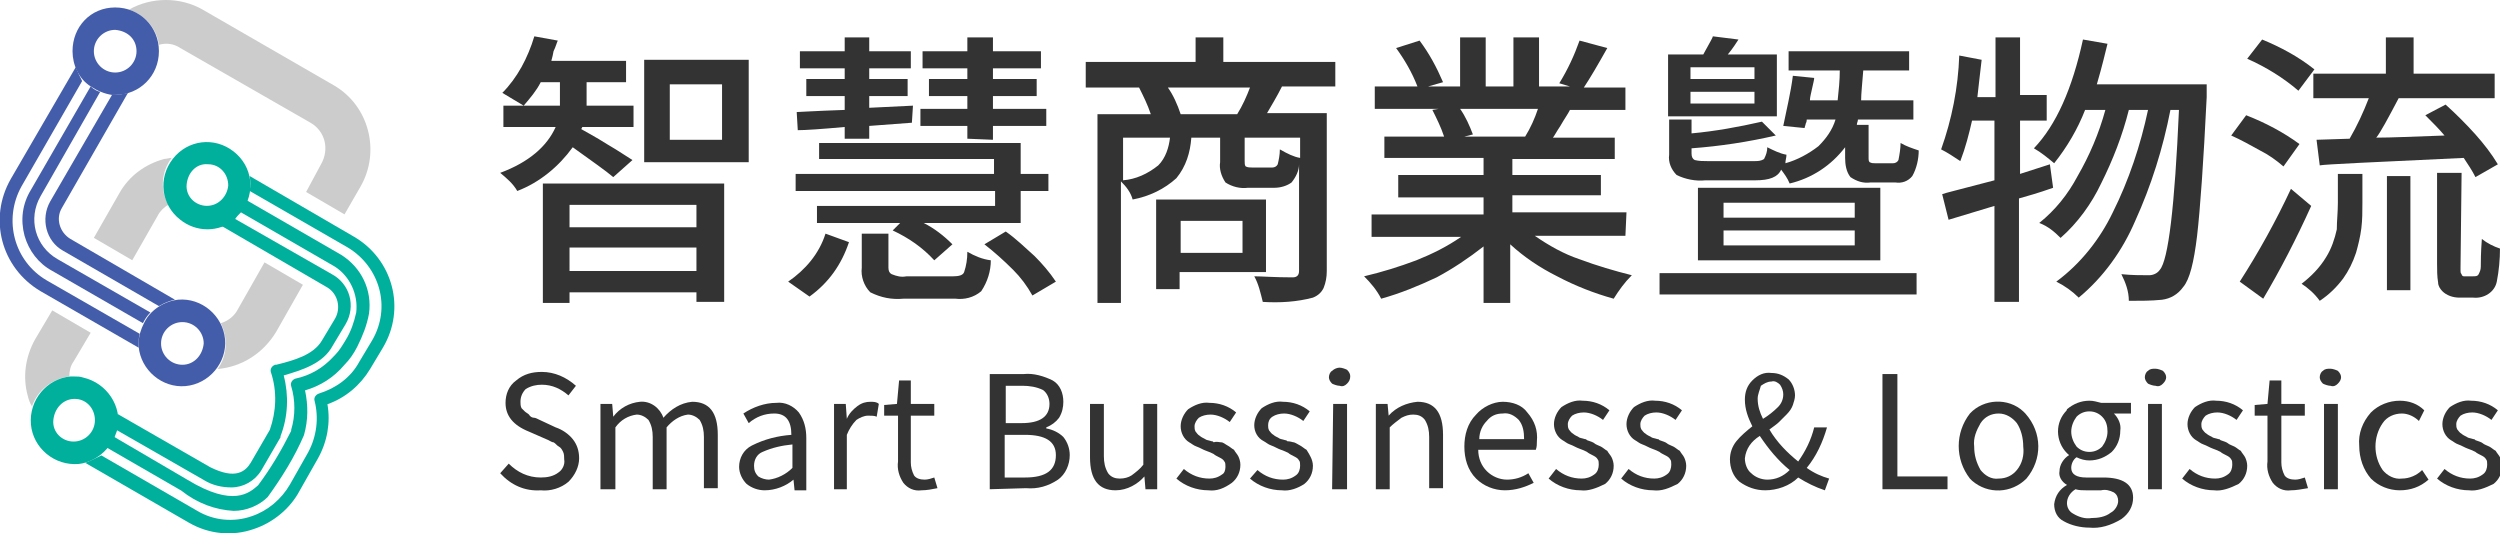 <?xml version="1.0" encoding="utf-8"?>
<!-- Generator: Adobe Illustrator 23.0.1, SVG Export Plug-In . SVG Version: 6.00 Build 0)  -->
<svg version="1.1" id="logo" xmlns="http://www.w3.org/2000/svg" xmlns:xlink="http://www.w3.org/1999/xlink" x="0px" y="0px"
	 viewBox="0 0 234.4 50" style="enable-background:new 0 0 234.4 50;" xml:space="preserve">
<style type="text/css">
	.st0{fill:#333333;}
	.st1{fill:#435DAA;}
	.st2{fill:#CCCCCC;}
	.st3{fill:#00B09D;}
</style>
<g id="Group_1542" transform="translate(-146.652 -80.827)">
	<g id="Group_1542-2" transform="translate(193.551 84.233)">
		<path id="Path_2176" class="st0" d="M12.4,11.6l-1.8,1.6c-0.7-0.6-2-1.5-3.8-2.8c-1.3,1.8-3.1,3.3-5.2,4.1c-0.4-0.7-1-1.2-1.6-1.7
			c2.7-1,4.4-2.5,5.2-4.3H0.3v-2h1.9C1.5,6.1,0.9,5.7,0.2,5.3C1.6,3.9,2.6,2,3.2,0l2.2,0.4c-0.1,0.2-0.2,0.6-0.4,1
			C4.9,2,4.8,2.2,4.8,2.3h7v2H8.1v1.4c0,0.4,0,0.6,0,0.8h4.4v2H7.7L7.6,8.7C8.1,9,8.9,9.4,10,10.1C11.2,10.8,11.9,11.3,12.4,11.6
			 M2.2,6.5h3.4c0-0.2,0-0.5,0-0.8V4.3H3.8C3.4,5.1,2.8,5.8,2.2,6.5 M4,25V13.8h17v11.1h-2.6V24H6.5v1L4,25z M18.4,15.8H6.5v2.1
			h11.9L18.4,15.8z M6.5,22h11.9v-2.2H6.5L6.5,22z M13.5,2.2h9.8v9.6h-9.8V2.2z M20.8,4.5h-4.9v5.2h4.9V4.5z"/>
		<path id="Path_2177" class="st0" d="M29,24.4L27,23c1.6-1.1,2.9-2.6,3.5-4.5l2.2,0.8C32,21.4,30.8,23.1,29,24.4 M46.4,15.9v-1.4
			H27.7v-1.6h18.6v-1.4H29.9V10h18.9v2.9h2.6v1.6h-2.6v3h-9.1c1,0.5,1.9,1.2,2.7,2L40.7,21c-1.1-1.2-2.4-2.1-3.9-2.8l0.7-0.7h-7.8
			v-1.6L46.4,15.9z M27.9,8.8l-0.1-1.7c0.2,0,1.6-0.1,4.5-0.2V5.6h-3.6V4h3.6V3h-4.2V1.4h4.2V0.1h2.3v1.3h3.9V3h-3.9V4h3.6v1.6h-3.6
			v1.1l4.1-0.2l-0.1,1.6l-4,0.3v1.2h-2.3V8.5C30.1,8.7,28.6,8.8,27.9,8.8 M38.1,22.5h4.4c0.5,0,0.9-0.1,1-0.4
			c0.2-0.6,0.3-1.2,0.3-1.9c0.7,0.4,1.4,0.7,2.2,0.8c0,1-0.3,2-0.9,2.9c-0.7,0.6-1.6,0.8-2.4,0.7h-4.9c-1.1,0.1-2.1-0.1-3.1-0.6
			c-0.6-0.6-0.9-1.5-0.8-2.3v-3.2h2.5v3.2c0,0.3,0.1,0.5,0.3,0.6C37.2,22.5,37.6,22.6,38.1,22.5 M43.8,9.6V8.4h-4.4V6.8h4.4V5.6
			h-3.6V4h3.6V3h-4.2V1.4h4.2V0.1h2.4v1.3h4.5V3h-4.5V4h4.1v1.6h-4.1v1.2h5v1.6h-5v1.3L43.8,9.6z M45.4,19.5l2-1.2
			c1,0.7,1.8,1.5,2.7,2.3c0.7,0.7,1.4,1.5,2,2.4l-2.2,1.3c-0.5-0.9-1.1-1.7-1.8-2.4C47.2,21,46.3,20.2,45.4,19.5"/>
		<path id="Path_2178" class="st0" d="M78.2,4.7h-4.9c-0.5,1-1,1.8-1.4,2.5h5.6V22c0,0.6-0.1,1.1-0.3,1.6c-0.2,0.4-0.5,0.7-1,0.9
			c-1.5,0.4-3.1,0.5-4.7,0.4c-0.2-0.8-0.4-1.7-0.8-2.4c0.7,0,1.9,0.1,3.6,0.1c0.4,0,0.6-0.2,0.6-0.6V12c0,0.6-0.3,1.2-0.7,1.7
			c-0.4,0.3-1,0.5-1.6,0.5h-2.5c-0.7,0.1-1.5-0.1-2.1-0.5c-0.4-0.6-0.6-1.3-0.5-1.9V9.5h-2.7c-0.1,1.4-0.5,2.7-1.4,3.8
			c-1.1,1-2.5,1.7-4.1,2c-0.2-0.7-0.6-1.2-1.1-1.7v11.4H56V7.3H61c-0.3-0.9-0.7-1.7-1.1-2.5h-5V2.4h10.3V0.1h2.6v2.3h10.5V4.7z
			 M58.4,9.5v4c1.2-0.1,2.3-0.6,3.3-1.4c0.7-0.7,1-1.7,1.1-2.6H58.4z M71.8,22.1h-8.1v1.6h-2.2v-8.4h10.3V22.1z M63.8,7.3h5.3
			c0.5-0.8,0.9-1.7,1.2-2.5h-7.7C63.1,5.5,63.5,6.4,63.8,7.3 M69.6,17.3h-5.8v3h5.8V17.3z M75,11.4V9.5h-5.2v2.2
			c0,0.2,0,0.4,0.1,0.5c0.2,0.1,0.4,0.1,0.6,0.1h1.9c0.2,0,0.4-0.1,0.5-0.3c0.1-0.4,0.2-0.9,0.2-1.4C73.8,11,74.4,11.3,75,11.4"/>
		<path id="Path_2179" class="st0" d="M105.5,18.7H97c1.3,0.9,2.7,1.7,4.2,2.2c1.6,0.6,3.3,1.1,4.9,1.5c-0.7,0.7-1.2,1.4-1.7,2.2
			c-1.8-0.5-3.6-1.2-5.3-2.1c-1.6-0.8-3.1-1.8-4.4-3V25h-2.5v-5.3c-1.4,1.1-2.9,2.1-4.4,2.9c-1.7,0.8-3.4,1.5-5.2,2
			c-0.4-0.8-1-1.5-1.6-2.1c1.7-0.4,3.3-0.9,4.9-1.5c1.5-0.6,2.9-1.3,4.2-2.2h-8.4v-2.1h10.5v-1.6h-8V13h8v-1.6h-9.3v-2h5.6
			c-0.3-0.9-0.7-1.7-1.1-2.5l0.6-0.1H82V4.7h4c-0.5-1.3-1.2-2.5-2-3.6l2.2-0.7c0.9,1.2,1.6,2.5,2.2,3.9L87,4.7h3V0.1h2.4v4.6H95V0.1
			h2.4v4.6h2.9l-1-0.3c0.8-1.3,1.4-2.6,1.9-4l2.6,0.7c-0.9,1.6-1.6,2.8-2.2,3.7h3.9v2.1h-5.2c-0.2,0.4-0.5,0.8-0.9,1.5
			c-0.4,0.6-0.6,1-0.7,1.1h5.8v2h-9.6V13h8.3v1.9h-8.3v1.6h10.7L105.5,18.7z M97.3,6.8h-7.3c0.5,0.7,0.9,1.6,1.2,2.4l-0.8,0.2h5.7
			C96.6,8.6,97,7.7,97.3,6.8"/>
		<path id="Path_2180" class="st0" d="M108.7,22.2h24.1v2h-24.1V22.2z M119.7,1.7v5.8h-10.2V1.7h3.3c0.6-1.1,0.9-1.6,0.9-1.7
			l2.4,0.3c-0.2,0.3-0.5,0.8-1,1.4L119.7,1.7z M121.2,3.7l2,0.2c0,0.2-0.1,0.5-0.2,1c-0.1,0.5-0.2,0.8-0.2,1.1h2.6
			c0.1-0.9,0.2-1.9,0.2-2.8h-4.8V1.4h11.3v1.8h-4.3c-0.1,1.3-0.2,2.2-0.2,2.8h4.9v1.8h-5.2c0,0.2-0.1,0.3-0.1,0.5h1.1v3
			c0,0.3,0,0.4,0.1,0.5c0.2,0.1,0.3,0.1,0.5,0.1h1.7c0.2,0,0.4-0.1,0.5-0.3c0.1-0.5,0.2-1.1,0.2-1.6c0.5,0.3,1.1,0.5,1.7,0.7
			c0,0.8-0.2,1.7-0.6,2.4c-0.4,0.5-1,0.7-1.6,0.6h-2.3c-0.7,0.1-1.3-0.1-1.9-0.5c-0.4-0.5-0.5-1.2-0.5-1.8v-1
			c-1.3,1.7-3.1,2.9-5.2,3.4c-0.2-0.5-0.5-0.9-0.8-1.3c-0.3,0.7-1.1,1-2.4,1H113c-0.9,0.1-1.9-0.1-2.7-0.5c-0.5-0.5-0.8-1.2-0.7-1.9
			V7.8h2.1v1.3c2.2-0.2,4.4-0.6,6.6-1.1l1.3,1.3c-2.6,0.6-5.2,1-7.9,1.2V11c0,0.3,0.1,0.5,0.3,0.6c0.4,0.1,0.8,0.1,1.2,0.1h4.4
			c0.3,0,0.6,0,0.9-0.2c0.2-0.4,0.3-0.7,0.3-1.1c0.6,0.3,1.2,0.6,1.8,0.7c0,0.3-0.1,0.5-0.1,0.8c1.1-0.3,2.2-0.9,3.1-1.6
			c0.7-0.7,1.3-1.5,1.6-2.5h-2.7c0,0.1,0,0.2-0.1,0.4c0,0.1-0.1,0.3-0.1,0.4l-2-0.2C120.6,6.9,121,5.3,121.2,3.7 M117.6,2.9h-6V4h6
			L117.6,2.9z M117.6,5.2h-6v1.1h6L117.6,5.2z M112.3,14.2h17.1V21h-17.1L112.3,14.2z M114.7,17H127v-1.4h-12.3L114.7,17z
			 M114.7,19.6H127v-1.4h-12.3L114.7,19.6z"/>
		<path id="Path_2181" class="st0" d="M145.3,12l0.3,2.2c-1.4,0.5-2.5,0.8-3.2,1v9.7h-2.3v-9l-4.3,1.3l-0.6-2.4
			c0.2-0.1,1.9-0.5,4.9-1.3V7.9H138c-0.3,1.3-0.6,2.5-1.1,3.8c-0.6-0.4-1.2-0.8-1.8-1.1c1-2.8,1.6-5.8,1.7-8.8l2.1,0.4
			c-0.2,1.6-0.3,2.7-0.4,3.5h1.7V0.1h2.3v5.4h2.5v2.4h-2.5v5L145.3,12z M149.7,4.5H160c0,0.6,0,1,0,1.2c-0.3,6.1-0.6,10.4-0.9,13
			c-0.3,2.5-0.7,4.1-1.3,4.8c-0.5,0.7-1.2,1.1-2,1.2c-1,0.1-2,0.1-3.1,0.1c0-0.9-0.3-1.7-0.7-2.5c1,0.1,1.8,0.1,2.6,0.1
			c0.4,0,0.8-0.2,1-0.5c0.8-0.9,1.4-5.9,1.8-15h-0.8c-0.7,3.6-1.8,7.1-3.3,10.4c-1.2,2.8-3,5.3-5.3,7.2c-0.6-0.6-1.3-1.1-2.1-1.5
			c2.3-1.7,4.1-4,5.3-6.5c1.5-3,2.6-6.3,3.3-9.6h-1.8c-0.6,2.4-1.5,4.7-2.6,6.9c-0.9,1.9-2.2,3.7-3.8,5.1c-0.6-0.6-1.2-1.1-2-1.4
			c1.5-1.2,2.7-2.7,3.6-4.4c1.1-1.9,2-4,2.6-6.2h-1.9c-0.7,1.8-1.7,3.5-2.9,5c-0.6-0.5-1.2-1-1.9-1.4c2.1-2.2,3.6-5.6,4.6-10.2
			l2.3,0.4C150.5,1.5,150.2,2.8,149.7,4.5"/>
		<path id="Path_2182" class="st0" d="M168.7,10.1l-1.5,2.1c-0.7-0.6-1.4-1.1-2.2-1.5c-0.9-0.5-1.8-1-2.7-1.4l1.4-1.9
			C165.5,8.1,167.2,9,168.7,10.1 M167.9,14.3l1.9,1.6c-1.4,3.1-2.9,6-4.5,8.7l-2.2-1.6C164.9,20.2,166.5,17.3,167.9,14.3 M170.1,3.1
			l-1.5,2c-1.4-1.2-3-2.2-4.8-3l1.4-1.8C166.9,1,168.6,1.9,170.1,3.1 M172.3,15.6v-2.7h2.3v2.7c0,0.8,0,1.6-0.1,2.4
			c-0.1,0.8-0.3,1.6-0.5,2.3c-0.3,0.9-0.7,1.7-1.2,2.4c-0.6,0.8-1.3,1.5-2.2,2.1c-0.5-0.7-1.1-1.2-1.7-1.6c0.9-0.7,1.7-1.5,2.3-2.5
			c0.5-0.8,0.8-1.7,1-2.6C172.2,17.3,172.3,16.5,172.3,15.6 M170,3.5h6.8V0.1h2.6v3.4h7.6v2.3h-9c-1,1.9-1.7,3.2-2.1,3.7
			c1.4,0,3.5-0.1,6.4-0.2c-0.5-0.6-1.1-1.2-1.8-1.9l1.9-1c1,0.9,1.9,1.8,2.8,2.8c0.8,0.9,1.5,1.8,2.1,2.8l-2.1,1.2
			c-0.3-0.6-0.7-1.2-1.1-1.8c-8.5,0.4-13,0.6-13.5,0.7l-0.3-2.4l3.1-0.1c0.7-1.2,1.3-2.5,1.8-3.8H170L170,3.5z M176.9,13.1h2.2v10.7
			h-2.2V13.1z M183.8,21.6V22c0,0.1,0,0.2,0.1,0.3c0,0.1,0.1,0.2,0.2,0.2c0.1,0,0.2,0,0.3,0h0.6c0.2,0,0.4,0,0.5-0.2
			c0.1-0.2,0.2-0.4,0.2-0.7c0-0.4,0-1.3,0.1-2.6c0.5,0.4,1.1,0.7,1.7,0.9c0,1-0.1,2.1-0.3,3.1c-0.2,1-1.2,1.6-2.2,1.5h-1.3
			c-0.6,0-1.2-0.2-1.6-0.6c-0.2-0.2-0.4-0.5-0.4-0.8c-0.1-0.6-0.1-1.2-0.1-1.8v-8.5h2.3L183.8,21.6z"/>
	</g>
	<g id="Group_1543" transform="translate(193.551 115.298)">
		<path id="Path_2183" class="st0" d="M3.8,11.5C2.3,11.6,1,11,0,9.9L0.8,9c0.8,0.8,1.8,1.3,3,1.3c0.6,0,1.2-0.1,1.7-0.5
			C5.8,9.6,6.1,9.1,6,8.6c0-0.2,0-0.5-0.1-0.7C5.8,7.7,5.7,7.5,5.5,7.4C5.3,7.3,5.2,7.1,5,7C4.8,7,4.6,6.8,4.3,6.7L2.7,6
			C1.2,5.4,0.5,4.5,0.5,3.3c0-0.8,0.3-1.6,1-2.1C2.2,0.6,3,0.4,3.9,0.4c1.2,0,2.3,0.5,3.2,1.3L6.4,2.6c-0.7-0.6-1.5-1-2.5-1
			c-0.5,0-1,0.1-1.5,0.4C2.1,2.3,1.9,2.7,1.9,3.2c0,0.2,0,0.4,0.1,0.6C2.1,3.9,2.2,4,2.3,4.1c0.1,0.1,0.3,0.2,0.4,0.3
			C2.8,4.6,3,4.7,3.2,4.7c0.1,0,0.3,0.1,0.5,0.2l1.5,0.7c0.6,0.2,1.2,0.6,1.6,1.1c0.4,0.5,0.6,1.1,0.6,1.8c0,0.8-0.4,1.6-1,2.2
			C5.7,11.3,4.7,11.6,3.8,11.5"/>
		<path id="Path_2184" class="st0" d="M9.4,11.4v-8h1.1l0.1,1.2h0c0.6-0.8,1.5-1.3,2.5-1.4c1-0.1,1.9,0.6,2.2,1.5
			C16,3.9,16.9,3.3,18,3.2c1.6,0,2.4,1,2.4,3.1v5h-1.3V6.5c0-0.6-0.1-1.1-0.4-1.6c-0.3-0.3-0.7-0.5-1.1-0.5c-0.8,0.1-1.5,0.6-2,1.2
			v5.8h-1.3V6.5c0-0.6-0.1-1.1-0.4-1.6c-0.3-0.3-0.7-0.5-1.1-0.5c-0.8,0.1-1.5,0.5-2,1.2v5.8L9.4,11.4z"/>
		<path id="Path_2185" class="st0" d="M24.8,11.5c-0.6,0-1.2-0.2-1.7-0.6c-0.4-0.4-0.7-1-0.7-1.6c0-0.8,0.4-1.6,1.2-2
			c1.2-0.6,2.4-0.9,3.7-1c0-1.3-0.5-2-1.6-2c-0.9,0-1.7,0.3-2.4,0.9l-0.5-0.9c0.9-0.6,2-1,3.1-1c0.8-0.1,1.6,0.3,2.1,0.9
			c0.5,0.7,0.7,1.5,0.7,2.4v4.9h-1.1l-0.1-1h0C26.8,11.1,25.8,11.5,24.8,11.5 M25.2,10.5c0.8-0.1,1.6-0.5,2.2-1.1V7.2
			c-1,0.1-1.9,0.3-2.8,0.7c-0.5,0.2-0.8,0.7-0.8,1.3c0,0.4,0.1,0.7,0.4,1C24.5,10.4,24.9,10.5,25.2,10.5"/>
		<path id="Path_2186" class="st0" d="M31.3,11.4v-8h1.1l0.1,1.4h0c0.2-0.5,0.6-0.9,1-1.2c0.4-0.3,0.8-0.4,1.2-0.4
			c0.3,0,0.6,0,0.8,0.2l-0.2,1.2c-0.2-0.1-0.5-0.1-0.8-0.1c-0.4,0-0.8,0.2-1.1,0.4c-0.4,0.4-0.7,0.9-0.9,1.4v5.1L31.3,11.4z"/>
		<path id="Path_2187" class="st0" d="M39.5,11.5c-0.7,0.1-1.3-0.2-1.7-0.7c-0.4-0.6-0.6-1.3-0.5-2V4.5H36v-1l1.2-0.1l0.2-2.2h1.1
			v2.2h2.2v1.1h-2.2v4.4c0,0.4,0.1,0.8,0.3,1.2c0.2,0.3,0.6,0.4,1,0.4c0.3,0,0.6-0.1,0.9-0.2l0.3,1C40.5,11.4,40,11.5,39.5,11.5"/>
		<path id="Path_2188" class="st0" d="M45.9,11.4V0.6h3.2c0.9-0.1,1.9,0.2,2.7,0.6c0.7,0.4,1,1.2,1,2c0,0.5-0.1,1-0.4,1.5
			c-0.3,0.4-0.7,0.7-1.2,0.9v0.1c0.6,0.1,1.2,0.4,1.6,0.8c0.4,0.5,0.6,1.1,0.6,1.7c0,0.9-0.4,1.8-1.1,2.3c-0.9,0.6-1.9,0.9-3,0.8
			L45.9,11.4z M47.3,5.2h1.6c1.7,0,2.6-0.6,2.6-1.8c0-0.5-0.2-1-0.6-1.3c-0.6-0.3-1.3-0.4-1.9-0.4h-1.6V5.2z M47.3,10.3h1.9
			c2,0,2.9-0.7,2.9-2.1c0-1.3-1-1.9-2.9-1.9h-1.9V10.3z"/>
		<path id="Path_2189" class="st0" d="M57.7,11.5c-1.6,0-2.4-1-2.4-3.1v-5h1.3v4.9c0,0.6,0.1,1.1,0.4,1.6c0.3,0.4,0.7,0.5,1.1,0.5
			c0.4,0,0.8-0.1,1.1-0.3c0.4-0.3,0.8-0.6,1.1-1V3.4h1.3v8h-1.1l-0.1-1.2h0C59.8,10.9,58.8,11.5,57.7,11.5"/>
		<path id="Path_2190" class="st0" d="M66.4,11.5c-1.1,0-2.2-0.4-3-1.1l0.7-0.9c0.7,0.6,1.5,0.9,2.4,0.9c0.4,0,0.8-0.1,1.2-0.4
			C67.9,9.9,68,9.6,68,9.3c0-0.2,0-0.4-0.1-0.5c-0.1-0.2-0.3-0.3-0.5-0.4c-0.2-0.1-0.4-0.2-0.5-0.3c-0.2-0.1-0.4-0.2-0.7-0.3
			c-0.3-0.1-0.6-0.3-0.9-0.4c-0.3-0.1-0.5-0.3-0.7-0.4c-0.5-0.3-0.8-0.9-0.8-1.5c0-0.6,0.3-1.2,0.7-1.6c0.6-0.4,1.3-0.7,2-0.6
			c0.9,0,1.8,0.3,2.5,0.9l-0.6,0.9c-0.5-0.4-1.2-0.7-1.8-0.7c-0.4,0-0.8,0.1-1.1,0.3c-0.2,0.2-0.4,0.5-0.4,0.8c0,0.2,0,0.3,0.1,0.5
			c0.1,0.1,0.2,0.3,0.4,0.4c0.1,0.1,0.3,0.2,0.5,0.3c0.1,0.1,0.3,0.1,0.6,0.2c0.1,0,0.1,0,0.2,0.1C67.2,6.9,67.4,7,67.6,7
			s0.4,0.2,0.6,0.3c0.2,0.1,0.4,0.3,0.6,0.4c0.1,0.2,0.3,0.4,0.4,0.6c0.1,0.2,0.2,0.5,0.2,0.8c0,0.7-0.3,1.3-0.8,1.7
			C67.9,11.3,67.2,11.6,66.4,11.5"/>
		<path id="Path_2191" class="st0" d="M73.3,11.5c-1.1,0-2.2-0.4-3-1.1L71,9.6c0.7,0.6,1.5,0.9,2.4,0.9c0.4,0,0.8-0.1,1.2-0.4
			c0.3-0.2,0.4-0.6,0.4-0.9c0-0.2,0-0.4-0.1-0.5c-0.1-0.2-0.3-0.3-0.5-0.4c-0.2-0.1-0.4-0.2-0.5-0.3c-0.2-0.1-0.4-0.2-0.7-0.3
			c-0.3-0.1-0.6-0.3-0.9-0.4c-0.3-0.1-0.5-0.3-0.7-0.4C71,6.6,70.7,6,70.7,5.4c0-0.6,0.3-1.2,0.7-1.6c0.6-0.4,1.3-0.7,2-0.6
			c0.9,0,1.8,0.3,2.5,0.9l-0.6,0.9c-0.5-0.4-1.2-0.7-1.8-0.7c-0.4,0-0.8,0.1-1.1,0.3C72.1,4.8,72,5.1,72,5.4c0,0.2,0,0.3,0.1,0.5
			c0.1,0.1,0.2,0.3,0.4,0.4c0.1,0.1,0.3,0.2,0.5,0.3c0.1,0.1,0.3,0.1,0.6,0.2c0.1,0,0.1,0,0.2,0.1C74.1,6.9,74.3,7,74.4,7
			s0.4,0.2,0.6,0.3c0.2,0.1,0.4,0.3,0.6,0.4C75.8,8,75.9,8.2,76,8.4c0.1,0.2,0.2,0.5,0.2,0.8c0,0.7-0.3,1.3-0.8,1.7
			C74.8,11.3,74,11.6,73.3,11.5"/>
		<path id="Path_2192" class="st0" d="M79.4,1.5c-0.2,0.2-0.4,0.3-0.7,0.2c-0.2,0-0.5-0.1-0.7-0.2c-0.2-0.2-0.3-0.4-0.3-0.6
			c0-0.2,0.1-0.5,0.3-0.6C78.2,0.1,78.5,0,78.7,0c0.2,0,0.5,0.1,0.7,0.2c0.2,0.2,0.3,0.4,0.3,0.6C79.7,1.1,79.6,1.3,79.4,1.5
			 M78.1,3.4h1.3v8H78L78.1,3.4z"/>
		<path id="Path_2193" class="st0" d="M82.1,11.4v-8h1.1l0.1,1.1h0C84,3.7,85,3.3,86,3.2c1.6,0,2.4,1,2.4,3.1v5h-1.3V6.5
			c0-0.6-0.1-1.1-0.4-1.6c-0.3-0.4-0.7-0.5-1.1-0.5c-0.4,0-0.7,0.1-1.1,0.3c-0.4,0.3-0.8,0.6-1.1,0.9v5.8L82.1,11.4z"/>
		<path id="Path_2194" class="st0" d="M94.2,11.5c-1,0-2-0.4-2.7-1.1c-0.8-0.8-1.1-1.9-1.1-3c0-1.1,0.3-2.2,1.1-3
			c0.6-0.7,1.6-1.2,2.5-1.2c0.9,0,1.8,0.3,2.3,1C97,5,97.3,5.9,97.2,6.9c0,0.3,0,0.5-0.1,0.8h-5.4c0,0.8,0.3,1.5,0.8,2
			c0.5,0.5,1.2,0.8,1.9,0.8c0.7,0,1.4-0.2,2-0.6l0.5,0.9C96.1,11.2,95.2,11.5,94.2,11.5 M91.8,6.7H96c0-0.7-0.1-1.3-0.5-1.8
			c-0.4-0.4-0.9-0.7-1.5-0.6c-0.6,0-1.1,0.2-1.5,0.7C92.1,5.4,91.8,6,91.8,6.7"/>
		<path id="Path_2195" class="st0" d="M101.3,11.5c-1.1,0-2.2-0.4-3-1.1l0.7-0.9c0.7,0.6,1.5,0.9,2.4,0.9c0.4,0,0.8-0.1,1.2-0.4
			c0.3-0.2,0.4-0.6,0.4-0.9c0-0.2,0-0.4-0.1-0.5c-0.1-0.2-0.3-0.3-0.5-0.4c-0.2-0.1-0.4-0.2-0.5-0.3c-0.2-0.1-0.4-0.2-0.7-0.3
			c-0.3-0.1-0.6-0.3-0.9-0.4c-0.3-0.1-0.5-0.3-0.7-0.4c-0.5-0.3-0.8-0.9-0.8-1.5c0-0.6,0.3-1.2,0.7-1.6c0.6-0.4,1.3-0.7,2-0.6
			c0.9,0,1.8,0.3,2.5,0.9l-0.6,0.9c-0.5-0.4-1.2-0.7-1.8-0.7c-0.4,0-0.8,0.1-1.1,0.3c-0.2,0.2-0.4,0.5-0.4,0.8c0,0.2,0,0.3,0.1,0.5
			c0.1,0.1,0.2,0.3,0.4,0.4c0.1,0.1,0.3,0.2,0.5,0.3c0.1,0.1,0.3,0.1,0.6,0.2c0.1,0,0.1,0,0.2,0.1c0.3,0.1,0.6,0.2,0.7,0.3
			s0.4,0.2,0.6,0.3c0.2,0.1,0.4,0.3,0.6,0.4c0.1,0.2,0.3,0.4,0.4,0.6c0.1,0.2,0.2,0.5,0.2,0.8c0,0.7-0.3,1.3-0.8,1.7
			C102.8,11.3,102,11.6,101.3,11.5"/>
		<path id="Path_2196" class="st0" d="M108.1,11.5c-1.1,0-2.2-0.4-3-1.1l0.7-0.9c0.7,0.6,1.5,0.9,2.4,0.9c0.4,0,0.8-0.1,1.2-0.4
			c0.3-0.2,0.4-0.6,0.4-0.9c0-0.2,0-0.4-0.1-0.5c-0.1-0.2-0.3-0.3-0.5-0.4c-0.2-0.1-0.4-0.2-0.5-0.3c-0.2-0.1-0.4-0.2-0.7-0.3
			c-0.3-0.1-0.6-0.3-0.9-0.4c-0.3-0.1-0.5-0.3-0.7-0.4c-0.5-0.3-0.8-0.9-0.8-1.5c0-0.6,0.3-1.2,0.7-1.6c0.6-0.4,1.3-0.7,2-0.6
			c0.9,0,1.8,0.3,2.5,0.9l-0.6,0.9c-0.5-0.4-1.2-0.7-1.8-0.7c-0.4,0-0.8,0.1-1.1,0.3c-0.2,0.2-0.4,0.5-0.4,0.8c0,0.2,0,0.3,0.1,0.5
			c0.1,0.1,0.2,0.3,0.4,0.4c0.1,0.1,0.3,0.2,0.5,0.3c0.1,0.1,0.3,0.1,0.6,0.2c0.1,0,0.1,0,0.2,0.1c0.3,0.1,0.6,0.2,0.7,0.3
			s0.4,0.2,0.6,0.3c0.2,0.1,0.4,0.3,0.6,0.4c0.1,0.2,0.3,0.4,0.4,0.6c0.1,0.2,0.2,0.5,0.2,0.8c0,0.7-0.3,1.3-0.8,1.7
			C109.6,11.3,108.9,11.6,108.1,11.5"/>
		<path id="Path_2197" class="st0" d="M124.6,10.4l-0.4,1.1c-0.9-0.3-1.7-0.7-2.5-1.2c-0.8,0.8-2,1.2-3.1,1.2
			c-0.9,0-1.7-0.3-2.4-0.8c-0.6-0.5-0.9-1.3-0.9-2.1c0-0.6,0.2-1.2,0.6-1.7c0.4-0.5,1-1,1.5-1.4c-0.4-0.8-0.7-1.6-0.7-2.5
			c0-0.7,0.2-1.3,0.7-1.8c0.5-0.5,1.1-0.8,1.8-0.7c0.6,0,1.1,0.2,1.6,0.6c0.4,0.4,0.6,1,0.6,1.5c0,0.3-0.1,0.6-0.2,0.9
			c-0.1,0.3-0.3,0.6-0.6,0.9c-0.2,0.2-0.5,0.5-0.7,0.7c-0.2,0.2-0.5,0.4-0.9,0.7c0.7,1.2,1.7,2.2,2.7,3c0.7-1,1.2-2,1.5-3.2h1.2
			c-0.4,1.4-1,2.7-1.9,3.8C123.2,9.9,123.9,10.2,124.6,10.4 M116.7,8.5c0,0.5,0.2,1.1,0.6,1.4c0.4,0.4,1,0.6,1.5,0.6
			c0.8,0,1.5-0.3,2.1-0.9c-1.1-0.9-2-2-2.8-3.2C117.3,6.9,116.8,7.6,116.7,8.5 M117.9,2.9c0,0.7,0.2,1.3,0.5,1.9
			c0.5-0.3,1-0.7,1.4-1.1c0.3-0.3,0.5-0.7,0.5-1.2c0-0.3-0.1-0.6-0.3-0.9c-0.2-0.2-0.5-0.4-0.8-0.3c-0.4,0-0.7,0.2-1,0.4
			C118.1,2.1,117.9,2.5,117.9,2.9"/>
		<path id="Path_2198" class="st0" d="M129.6,11.4V0.6h1.4v9.6h4.7v1.2L129.6,11.4z"/>
		<path id="Path_2199" class="st0" d="M143.1,10.4c-1.4,1.4-3.6,1.5-5.1,0.2c-0.1-0.1-0.1-0.1-0.2-0.2c-1.4-1.8-1.4-4.3,0-6.1
			c1.3-1.4,3.6-1.5,5-0.2c0.1,0.1,0.1,0.1,0.2,0.2C144.6,6.1,144.6,8.6,143.1,10.4 M138.8,9.6c0.4,0.5,1,0.9,1.7,0.8
			c0.7,0,1.3-0.3,1.7-0.8c0.5-0.6,0.7-1.4,0.6-2.2c0-0.8-0.2-1.6-0.6-2.2c-0.4-0.5-1-0.9-1.7-0.9c-0.7,0-1.3,0.3-1.7,0.9
			c-0.4,0.7-0.7,1.4-0.6,2.2C138.2,8.2,138.4,8.9,138.8,9.6"/>
		<path id="Path_2200" class="st0" d="M149,15c-0.8,0-1.7-0.2-2.4-0.6c-0.6-0.3-0.9-0.9-0.9-1.6c0.1-0.8,0.5-1.4,1.2-1.8V11
			c-0.5-0.3-0.8-0.8-0.7-1.3c0-0.6,0.4-1.2,0.9-1.5V8.2c-1.2-1-1.4-2.8-0.4-4c0.1-0.1,0.2-0.2,0.2-0.3c0.6-0.5,1.3-0.8,2.1-0.8
			c0.4,0,0.7,0.1,1.1,0.2h2.8v1h-1.6c0.4,0.4,0.7,1,0.6,1.6c0,0.8-0.3,1.5-0.8,2c-0.6,0.5-1.3,0.8-2.1,0.8c-0.4,0-0.8-0.1-1.2-0.3
			c-0.3,0.2-0.5,0.6-0.5,1c0,0.6,0.5,0.9,1.4,0.9h1.6c1.8,0,2.8,0.6,2.8,1.9c0,0.8-0.4,1.5-1.1,2C151,14.8,150,15.1,149,15
			 M149.2,14.1c0.6,0,1.3-0.1,1.8-0.5c0.4-0.2,0.7-0.7,0.7-1.1c0-0.3-0.1-0.6-0.4-0.8c-0.4-0.2-0.8-0.3-1.2-0.2h-1.4
			c-0.3,0-0.7,0-1-0.1c-0.5,0.3-0.8,0.8-0.8,1.3c0,0.4,0.2,0.8,0.6,1C148,14,148.6,14.2,149.2,14.1 M149,7.9c0.5,0,0.9-0.2,1.2-0.5
			c0.3-0.4,0.5-0.9,0.5-1.4c0-0.5-0.1-1-0.5-1.4c-0.3-0.3-0.7-0.5-1.2-0.5c-0.5,0-0.9,0.2-1.2,0.5c-0.3,0.4-0.5,0.9-0.5,1.4
			c0,0.5,0.2,1,0.5,1.4C148.1,7.7,148.5,7.9,149,7.9"/>
		<path id="Path_2201" class="st0" d="M155.9,1.5c-0.2,0.2-0.4,0.3-0.7,0.2c-0.2,0-0.5-0.1-0.7-0.2c-0.2-0.2-0.3-0.4-0.3-0.6
			c0-0.2,0.1-0.5,0.3-0.6c0.2-0.2,0.4-0.2,0.7-0.2c0.2,0,0.5,0.1,0.7,0.2c0.2,0.2,0.3,0.4,0.3,0.6C156.2,1.1,156.1,1.3,155.9,1.5
			 M154.5,3.4h1.3v8h-1.3V3.4z"/>
		<path id="Path_2202" class="st0" d="M160.7,11.5c-1.1,0-2.2-0.4-3-1.1l0.7-0.9c0.7,0.6,1.5,0.9,2.4,0.9c0.4,0,0.8-0.1,1.2-0.4
			c0.3-0.2,0.4-0.6,0.4-0.9c0-0.2,0-0.4-0.1-0.5c-0.1-0.2-0.3-0.3-0.5-0.4c-0.2-0.1-0.4-0.2-0.5-0.3c-0.2-0.1-0.4-0.2-0.7-0.3
			c-0.3-0.1-0.6-0.3-0.9-0.4c-0.3-0.1-0.5-0.3-0.7-0.4c-0.5-0.3-0.8-0.9-0.8-1.5c0-0.6,0.3-1.2,0.7-1.6c0.6-0.4,1.3-0.7,2-0.6
			c0.9,0,1.8,0.3,2.5,0.9l-0.6,0.9c-0.5-0.4-1.2-0.7-1.8-0.7c-0.4,0-0.8,0.1-1.1,0.3c-0.2,0.2-0.4,0.5-0.4,0.8c0,0.2,0,0.3,0.1,0.5
			c0.1,0.1,0.2,0.3,0.4,0.4c0.1,0.1,0.3,0.2,0.5,0.3c0.1,0.1,0.3,0.1,0.6,0.2c0.1,0,0.1,0,0.2,0.1c0.3,0.1,0.6,0.2,0.7,0.3
			s0.4,0.2,0.6,0.3c0.2,0.1,0.4,0.3,0.6,0.4c0.1,0.2,0.3,0.4,0.4,0.6c0.1,0.2,0.2,0.5,0.2,0.8c0,0.7-0.3,1.3-0.8,1.7
			C162.2,11.3,161.4,11.6,160.7,11.5"/>
		<path id="Path_2203" class="st0" d="M167.9,11.5c-0.7,0.1-1.3-0.2-1.7-0.7c-0.4-0.6-0.6-1.3-0.5-2V4.5h-1.2v-1l1.2-0.1l0.2-2.2
			h1.1v2.2h2.2v1.1H167v4.4c0,0.4,0.1,0.8,0.3,1.2c0.2,0.3,0.6,0.4,1,0.4c0.3,0,0.6-0.1,0.9-0.2l0.3,1
			C168.9,11.4,168.4,11.5,167.9,11.5"/>
		<path id="Path_2204" class="st0" d="M172.3,1.5c-0.2,0.2-0.4,0.3-0.7,0.2c-0.2,0-0.5-0.1-0.7-0.2c-0.2-0.2-0.3-0.4-0.3-0.6
			c0-0.2,0.1-0.5,0.3-0.6c0.2-0.2,0.4-0.2,0.7-0.2c0.2,0,0.5,0.1,0.7,0.2c0.2,0.2,0.3,0.4,0.3,0.6C172.6,1.1,172.5,1.3,172.3,1.5
			 M171,3.4h1.3v8H171V3.4z"/>
		<path id="Path_2205" class="st0" d="M178.1,11.5c-1,0-2-0.4-2.7-1.1c-0.7-0.8-1.1-1.9-1.1-3.1c-0.1-1.1,0.3-2.2,1.1-3.1
			c0.7-0.7,1.7-1.1,2.7-1.1c0.9,0,1.7,0.3,2.3,0.9L179.9,5c-0.4-0.4-1-0.7-1.6-0.7c-0.7,0-1.4,0.3-1.8,0.9c-0.9,1.3-0.9,3.1,0,4.4
			c0.4,0.5,1.1,0.9,1.8,0.8c0.7,0,1.4-0.3,1.9-0.8l0.6,0.9C180,11.2,179.1,11.5,178.1,11.5"/>
		<path id="Path_2206" class="st0" d="M184.6,11.5c-1.1,0-2.2-0.4-3-1.1l0.7-0.9c0.7,0.6,1.5,0.9,2.4,0.9c0.4,0,0.8-0.1,1.2-0.4
			c0.3-0.2,0.4-0.6,0.4-0.9c0-0.2,0-0.4-0.1-0.5c-0.1-0.2-0.3-0.3-0.5-0.4c-0.2-0.1-0.4-0.2-0.5-0.3c-0.2-0.1-0.4-0.2-0.7-0.3
			c-0.3-0.1-0.6-0.3-0.9-0.4c-0.3-0.1-0.5-0.3-0.7-0.4c-0.5-0.3-0.8-0.9-0.8-1.5c0-0.6,0.3-1.2,0.7-1.6c0.6-0.4,1.3-0.7,2-0.6
			c0.9,0,1.8,0.3,2.5,0.9l-0.6,0.9c-0.5-0.4-1.2-0.7-1.8-0.7c-0.4,0-0.8,0.1-1.1,0.3c-0.2,0.2-0.4,0.5-0.4,0.8c0,0.2,0,0.3,0.1,0.5
			c0.1,0.1,0.2,0.3,0.4,0.4c0.1,0.1,0.3,0.2,0.5,0.3c0.1,0.1,0.3,0.1,0.6,0.2c0.1,0,0.1,0,0.2,0.1c0.3,0.1,0.6,0.2,0.7,0.3
			s0.4,0.2,0.6,0.3c0.2,0.1,0.4,0.3,0.6,0.4c0.1,0.2,0.3,0.4,0.4,0.6c0.1,0.2,0.2,0.5,0.2,0.8c0,0.7-0.3,1.3-0.8,1.7
			C186.1,11.3,185.3,11.6,184.6,11.5"/>
	</g>
	<g id="Group_1544" transform="translate(146.652 80.827)">
		<path id="Path_2207" class="st1" d="M10.5,8.9l-5.8,10c-0.9,1.6-0.4,3.7,1.2,4.6c0,0,0,0,0,0l9,5.2c0.5-0.3,1-0.5,1.5-0.6
			l-9.8-5.7c-1-0.6-1.4-1.9-0.8-2.9c0,0,0,0,0,0L12,8.7c-0.4,0.1-0.8,0.2-1.2,0.2C10.8,8.9,10.6,8.9,10.5,8.9"/>
		<path id="Path_2208" class="st1" d="M2.3,22.1c0.4,1.4,1.3,2.6,2.6,3.3l8.5,4.9c0.2-0.4,0.4-0.7,0.7-1l-8.7-5
			c-2.1-1.2-2.8-3.8-1.6-5.9c0,0,0,0,0,0l5.6-9.8C9.2,8.6,8.8,8.4,8.5,8.1l-5.6,9.7C2.1,19.1,1.9,20.6,2.3,22.1"/>
		<path id="Path_2209" class="st1" d="M13,32.6c0-0.1,0-0.2,0-0.3c0-0.3,0-0.7,0.1-1l-8.7-5c-3.1-1.8-4.1-5.7-2.4-8.8c0,0,0,0,0,0
			l5.7-9.9C7.5,7.2,7.3,6.8,7.1,6.3L1,16.8c-2.1,3.7-0.9,8.3,2.8,10.5c0,0,0,0,0,0L13,32.6z"/>
		<path id="Path_2210" class="st2" d="M20.4,34.6c2.3-0.2,4.3-1.5,5.5-3.5l2.5-4.4l-3.6-2.1l-2.5,4.4c-0.3,0.6-0.9,1.1-1.6,1.3
			C21.4,31.7,21.3,33.4,20.4,34.6"/>
		<path id="Path_2211" class="st2" d="M14.9,4.2c0.7-0.2,1.4-0.1,2,0.3l12.2,7c1.4,0.8,1.8,2.5,1,3.9c0,0,0,0,0,0L28.7,18l3.6,2.1
			l1.5-2.6c1.9-3.3,0.8-7.6-2.5-9.5c0,0,0,0,0,0L19,0.9c-2.1-1.2-4.8-1.2-6.9,0C13.6,1.4,14.7,2.7,14.9,4.2"/>
		<path id="Path_2212" class="st2" d="M6.5,35.3c0-0.5,0.1-1,0.4-1.4l1.6-2.7l-3.6-2.1l-1.6,2.7c-0.9,1.6-1.2,3.5-0.7,5.3
			c0.1,0.4,0.2,0.7,0.4,1C3.5,36.6,4.9,35.5,6.5,35.3"/>
		<path id="Path_2213" class="st2" d="M16.1,14.8c-0.2,0-0.5,0.1-0.7,0.1c-1.8,0.5-3.3,1.6-4.2,3.2l-2.4,4.2l3.6,2.1l2.4-4.2
			c0.2-0.4,0.6-0.8,1-1C15,17.9,15.1,16.1,16.1,14.8"/>
		<path id="Path_2214" class="st3" d="M33.2,22.2l-9.8-5.7c0.1,0.5,0.1,1,0,1.4l9.2,5.3c3,1.8,4.1,5.6,2.3,8.7l-1.2,2
			c-0.8,1.5-2.2,2.5-3.8,3c-0.3,0.1-0.5,0.4-0.4,0.7c0.4,1.6,0.2,3.3-0.6,4.8l-1.7,3c-0.8,1.4-2.1,2.5-3.6,3
			c-1.7,0.6-3.6,0.4-5.1-0.5l-9-5.2C8.9,43,8.5,43.2,8,43.4l9.7,5.6c1.9,1.1,4.1,1.3,6.1,0.6c1.8-0.6,3.4-1.9,4.3-3.6l1.7-3
			c0.9-1.6,1.2-3.4,0.9-5.1c1.7-0.6,3.1-1.8,4-3.3l1.2-2C38.1,28.9,36.8,24.3,33.2,22.2"/>
		<path id="Path_2215" class="st3" d="M21.9,47.9c1.2,0,2.4-0.5,3.2-1.3l0,0c1.3-1.8,2.5-3.7,3.4-5.8h0c0.4-1.4,0.4-2.8,0.1-4.2
			c1.4-0.4,2.7-1.2,3.7-2.4c0.5-0.5,0.9-1.1,1.2-1.7c0.5-1,0.9-2,1.1-3.1c0.3-2.2-0.7-4.3-2.6-5.5l-9-5.2c-0.1,0.4-0.4,0.7-0.6,1.1
			l9,5.2c1.4,0.9,2.2,2.6,2,4.3c-0.2,0.9-0.5,1.8-1,2.6c-0.3,0.5-0.6,1-1,1.4c0,0-0.1,0.1-0.1,0.1c-1,1.1-2.2,1.8-3.6,2.1
			c-0.3,0.1-0.5,0.4-0.4,0.7c0.4,1.3,0.4,2.8,0,4.1c0,0,0,0.1,0,0.1c-0.9,1.8-1.9,3.5-3.1,5.1l0,0c-0.8,0.7-2.3,2.1-6.6-0.5l-7-4.1
			c-0.2,0.4-0.4,0.7-0.7,1l7.1,4.1C18.5,47.2,20.2,47.8,21.9,47.9"/>
		<path id="Path_2216" class="st3" d="M10.9,40.3l8.2,4.7c0.8,0.5,1.7,0.7,2.6,0.7c1.1,0,2.2-0.6,2.8-1.6l0,0l1.8-3.1c0,0,0,0,0-0.1
			c0.7-1.8,0.8-3.8,0.3-5.7c1.7-0.5,3.7-1.1,4.6-2.8l1.2-2c1-1.7,0.4-3.8-1.3-4.7L22,20.5c-0.4,0.3-0.8,0.5-1.2,0.7l9.8,5.7
			c1.1,0.6,1.4,2,0.8,3l-1.2,2c-0.8,1.4-2.7,1.9-4.3,2.3l-0.1,0c-0.3,0.1-0.5,0.4-0.4,0.7c0.6,1.8,0.5,3.7-0.1,5.4l-1.8,3.1
			c-0.5,0.8-1.4,1.6-3.8,0.4l-8.7-5C11,39.3,11,39.8,10.9,40.3"/>
		<path id="Path_2217" class="st3" d="M22.6,19.9c1.4-1.8,1.1-4.3-0.7-5.7c-1.8-1.4-4.3-1.1-5.7,0.7c-1.4,1.8-1.1,4.3,0.7,5.7
			c1.5,1.2,3.6,1.2,5.1,0C22.2,20.3,22.4,20.1,22.6,19.9 M19.4,19.3c-1.1,0-2-0.9-1.9-2s0.9-2,2-1.9c1.1,0,1.9,0.9,1.9,2
			C21.3,18.4,20.5,19.3,19.4,19.3"/>
		<path id="Path_2218" class="st3" d="M10,42.1c0.3-0.3,0.5-0.7,0.7-1c0.1-0.3,0.2-0.5,0.3-0.8c0.5-2.2-1-4.4-3.2-4.9
			c-0.3-0.1-0.5-0.1-0.8-0.1c-0.1,0-0.3,0-0.4,0c-2.2,0.2-3.9,2.2-3.7,4.5c0.2,2.2,2.2,3.9,4.5,3.7C8.3,43.4,9.3,42.9,10,42.1
			 M6.9,41.4c-1.1,0-2-0.9-1.9-2s0.9-2,2-2c1.1,0,1.9,0.9,1.9,2C8.9,40.5,8,41.4,6.9,41.4"/>
		<path id="Path_2219" class="st1" d="M8.5,8.1c0.6,0.4,1.3,0.7,2,0.8c0.1,0,0.2,0,0.3,0c2.3,0,4.1-1.8,4.1-4.1
			c0-2.3-1.8-4.1-4.1-4.1S6.8,2.5,6.8,4.8C6.8,6.1,7.4,7.4,8.5,8.1 M12.8,4.8c0,1.1-0.9,2-2,2c-1.1,0-2-0.9-2-2c0-1.1,0.9-2,2-2l0,0
			C12,2.9,12.8,3.7,12.8,4.8"/>
		<path id="Path_2220" class="st1" d="M14.2,29.3c-0.3,0.3-0.5,0.6-0.7,1c-0.3,0.6-0.5,1.2-0.5,1.9c0,0.1,0,0.2,0,0.3
			c0.2,2.2,2.2,3.9,4.4,3.7c2.2-0.2,3.9-2.2,3.7-4.4s-2.2-3.9-4.4-3.7C15.7,28.2,14.8,28.7,14.2,29.3 M17.1,34.2c-1.1,0-2-0.9-2-2
			c0-1.1,0.9-2,2-2c1.1,0,2,0.9,2,2C19,33.3,18.2,34.2,17.1,34.2"/>
	</g>
</g>
</svg>
